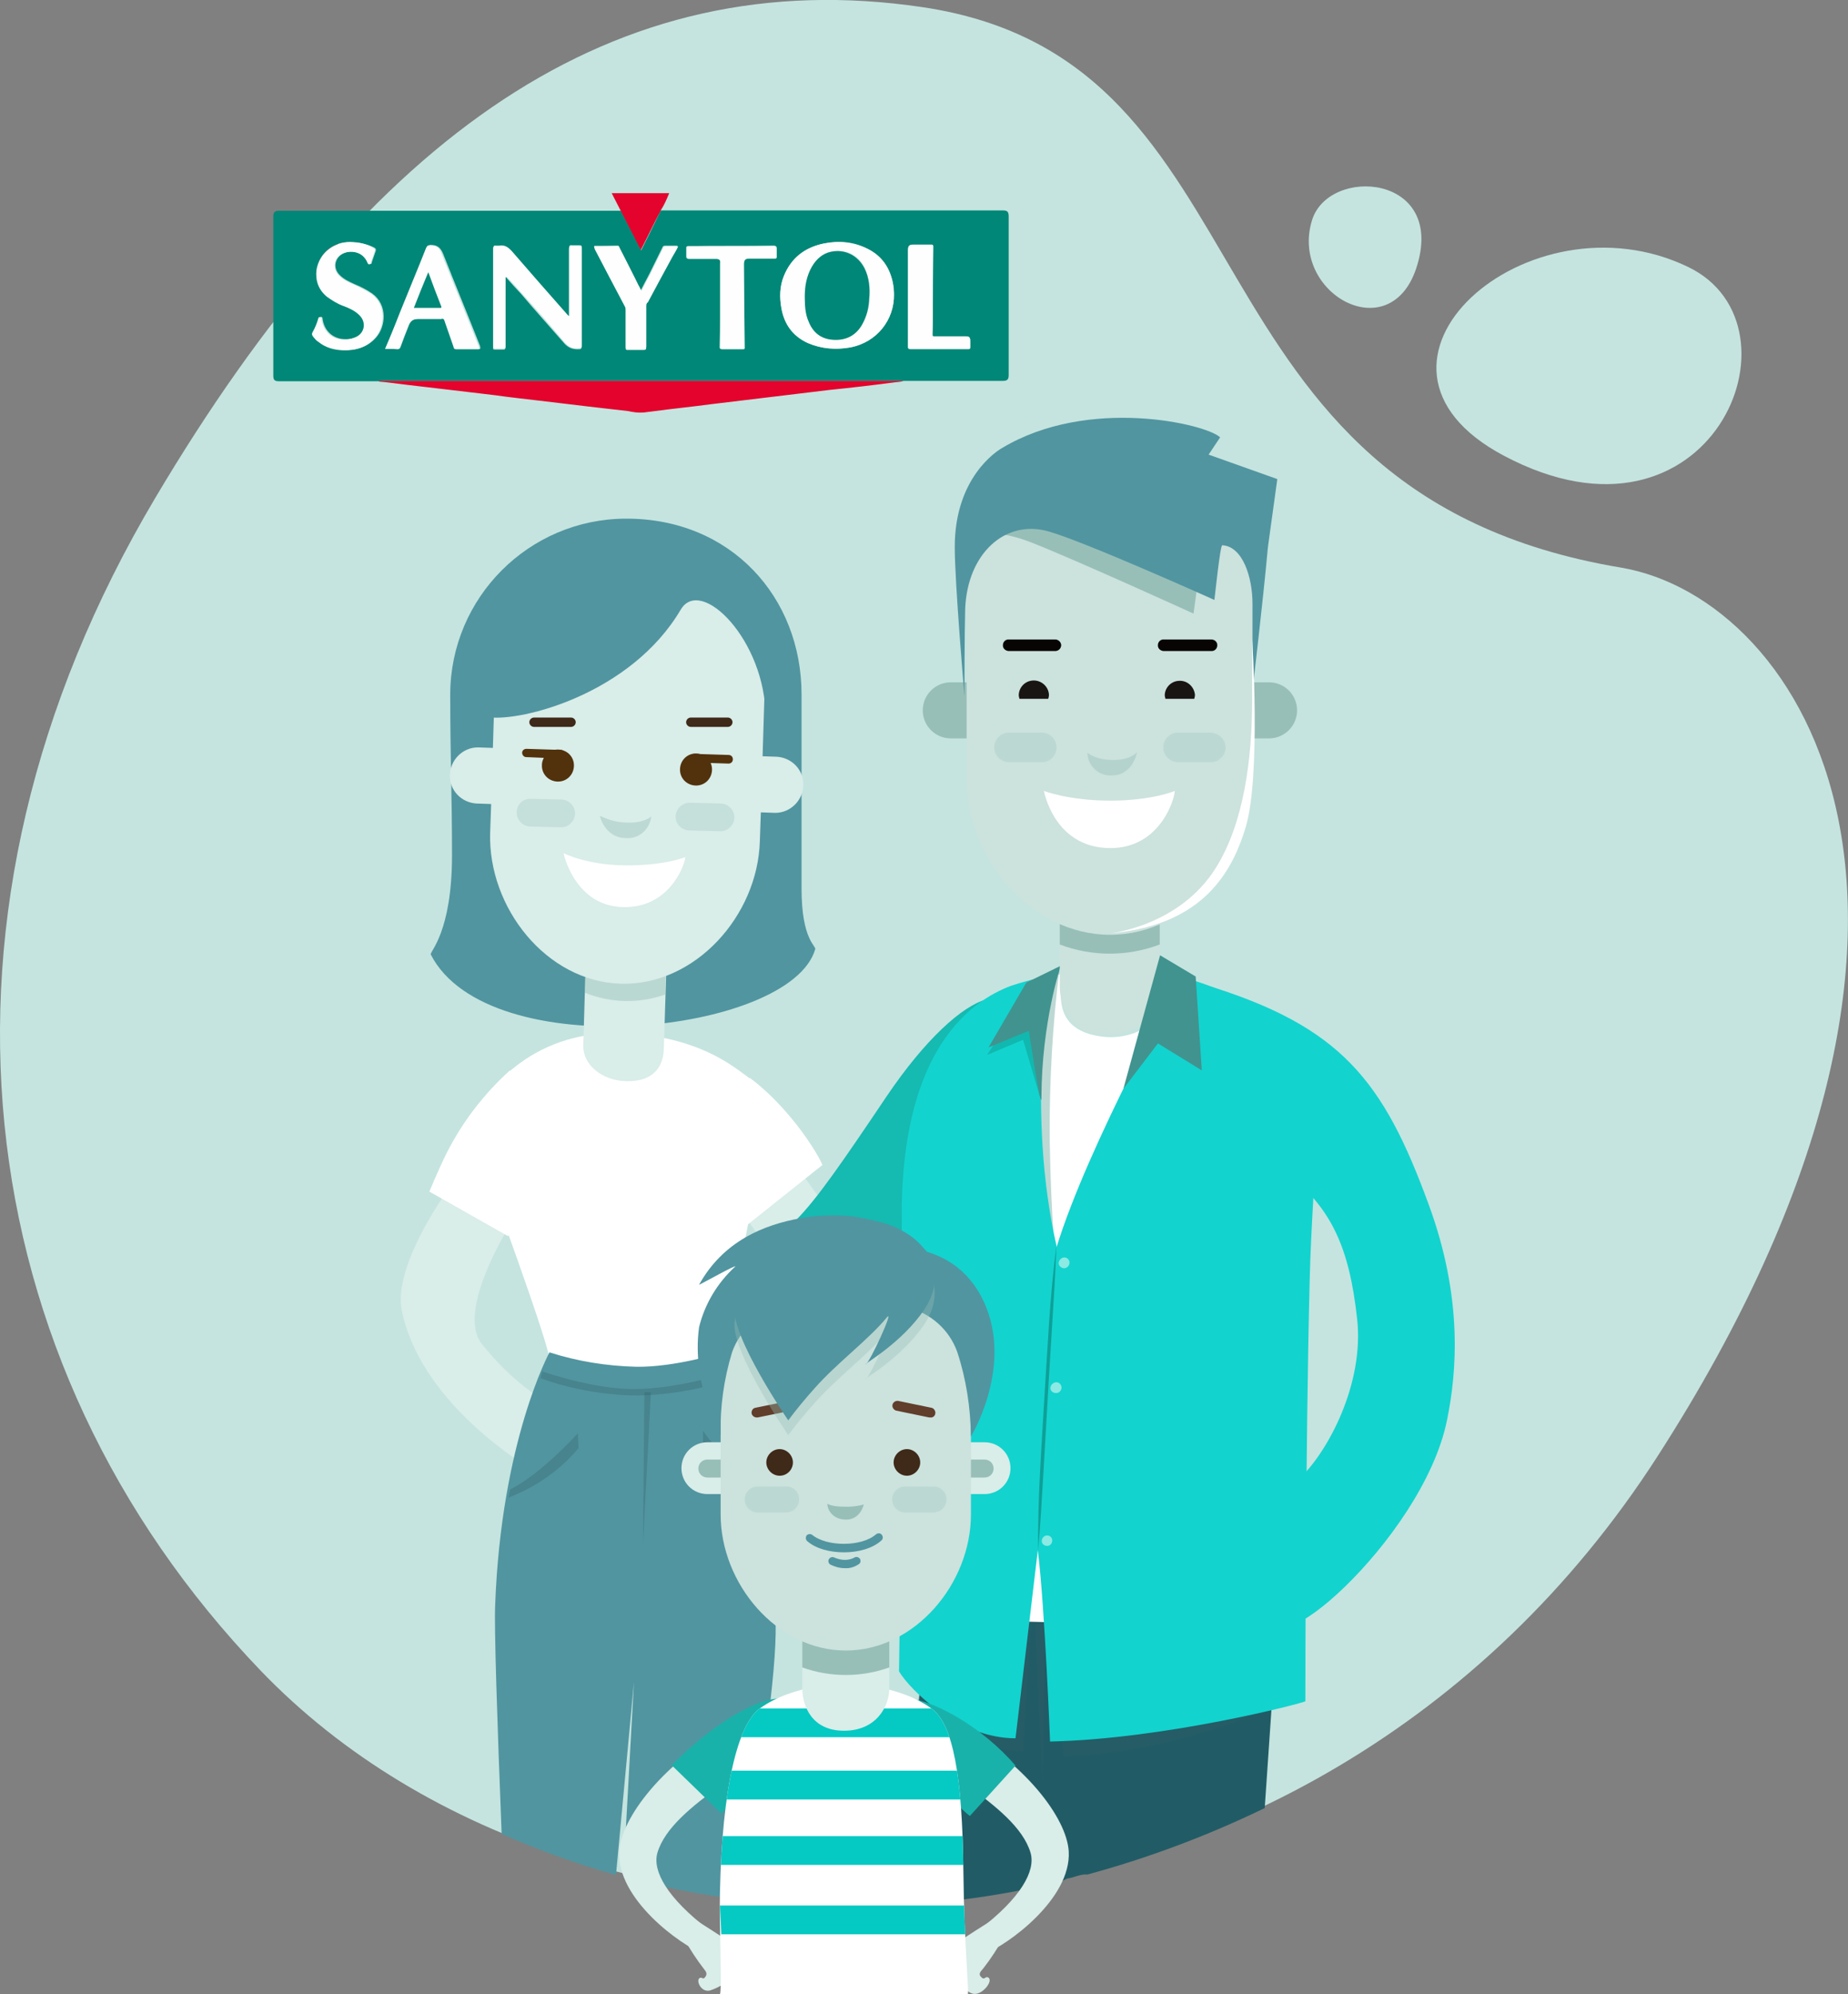 <?xml version="1.0" encoding="UTF-8"?> <!-- Generator: Adobe Illustrator 25.3.1, SVG Export Plug-In . SVG Version: 6.00 Build 0) --> <svg xmlns="http://www.w3.org/2000/svg" xmlns:xlink="http://www.w3.org/1999/xlink" version="1.1" id="Capa_1" x="0px" y="0px" viewBox="0 0 513.9 554.4" style="enable-background:new 0 0 513.9 554.4;" xml:space="preserve"><rect x="0" y="0" width="513.9" height="554.4" fill="#808080" stroke="none"/> <style type="text/css"> .st0{fill-rule:evenodd;clip-rule:evenodd;fill:#C5E4DF;} .st1{fill:#D9EDE9;} .st2{fill:#15BAB1;} .st3{fill:#FFFFFF;} .st4{fill:#5195A0;} .st5{fill:#215C66;} .st6{fill:#13D3CE;} .st7{opacity:0.3;fill:#315C66;enable-background:new ;} .st8{opacity:0.34;} .st9{fill:#315C66;} .st10{opacity:0.27;fill:#0D725F;enable-background:new ;} .st11{fill:#41938F;} .st12{opacity:0.46;fill:#97BFB8;enable-background:new ;} .st13{opacity:0.43;fill:#97BFB8;enable-background:new ;} .st14{opacity:0.3;} .st15{fill:#97BFB8;} .st16{fill:#51320D;} .st17{fill:#194351;} .st18{fill:#3F2919;} .st19{fill:#CCE2DD;} .st20{fill:#070403;} .st21{fill:#191513;} .st22{opacity:0.37;fill:#03493C;enable-background:new ;} .st23{fill:#8BEAE3;} .st24{fill:#19B2AA;} .st25{clip-path:url(#SVGID_2_);} .st26{fill:#05C9C3;} .st27{fill:#603E2B;} .st28{opacity:0.36;} .st29{display:none;} .st30{display:inline;fill:#00918A;} .st31{display:inline;} .st32{display:inline;fill:#FD3400;} .st33{fill:#018777;} .st34{fill:#E3032C;} .st35{fill:#FEFEFE;} </style> <g> <path id="Fill-1" class="st0" d="M43.2,138.4C103,37.7,170.5-10.8,256.6,2c99.8,14.9,68.7,134.8,194.1,155.8 c51,8.6,107.1,96.5,10.3,247s-297.1,155-388.6,59.6C-9.7,378.7-25.5,254.1,43.2,138.4"></path> <path class="st1" d="M196.8,298.2c3.2-2.6,10.3,4.1,11,5.2c38.4,59.8,42.9,53.9,70.9,82.5c8.1,8.3-6.6,15.4-16.2,9.1 c-41-26.6-68.1-77.2-68.1-77.2C189.7,311.1,192.2,301.9,196.8,298.2z"></path> <path class="st2" d="M214.8,369c-26.8,2.9-59.4-17.3-66.6-35.5l7.4-13.9c12.6,16.9,39.3,26.1,48.9,26.4c13.4,0.4,17.6-4.8,42-41.1 c10.8-16,21.1-25.2,27.7-27C307.7,269,262.9,363.8,214.8,369z"></path> <path class="st1" d="M146.4,407.8c10.5,7.8,25.1-0.3,24.5-2.4c-3-11-20.2-10.5-37.1-32c-8.9-12.3,17.6-49.7,26.3-56.6 c0.6-0.4-18-5.1-18-5.1c-8.4,4.3-33.5,36.8-30.4,52.5C116.7,389.2,143.8,405.8,146.4,407.8z"></path> <path class="st3" d="M214.7,305.5c-0.3-0.4-4.2-4.7-11.9-9.7c-12.6-8.1-26.4-8.5-31.2-8.5h-1.4c-9.9,0-19.5,3.3-27.2,9.5 c-5.5,4.2-12.9,14.4-13.1,14.8c-0.1,0.1,19.5,52.3,22.7,65l26.3,16.6l22.2-16.7C201.1,376,214.8,305.6,214.7,305.5z"></path> <path class="st4" d="M171.3,521.3l5-53.7l-3,54.2c10.6,2.9,21.5,5,32.4,6.3c5.3-29.6,9.7-58.4,10-73.8C216.4,401.9,201,376,201,376 s-13.3,4.2-24.1,4c-8.2-0.2-16.3-1.5-24.1-4c0,0-13.4,24.6-15.1,70.2c-0.3,6.5,0.6,33.1,1.8,63.7 C149.8,514.4,160.5,518.3,171.3,521.3z"></path> <path class="st5" d="M293.7,523.4l1.8-0.5c2-1,1.1-0.4,3-1c3-1,3.8-0.7,3.8-0.7c17-4.6,33.5-10.8,49.4-18.5l4.1-60h-97l-9.4,87 C264.3,529,279.2,526.9,293.7,523.4z"></path> <path class="st6" d="M334.8,273.7c38.2,11.6,49.9,26.8,62.5,61.2c9.6,26.1,7.8,46.7,5.1,59.9c-6.8,33.7-53.4,72.9-46.7,51.2 l4.9-60.1c-23.6,56,20.8,16.8,16.8-19.2c-2.2-19.9-7.1-31.4-21.2-41.8c-5.8-4.3-14.2-12.2-14.6-18 C341.4,303.6,331.5,272.7,334.8,273.7z"></path> <path class="st3" d="M228.7,323.9l-24.2,19.3l-6.6-13.1l10.6-30.4c0,0,6.8,4.6,14.4,14.8C227.7,321.1,228.7,323.9,228.7,323.9z"></path> <path class="st4" d="M125.2,193c0,17.7,0.5,28.1,0.5,44.7c0,21.7-6.3,26.9-5.9,27.7c16,31.2,100.1,22.1,106.9-1.5 c0.3-0.9-3.8-2.6-3.8-16.8v-54c0-27-19.6-49-48.9-48.9C147.1,144.3,125.3,166.1,125.2,193z"></path> <path class="st7" d="M289.9,441.6h65.9l-2.3,33.2c-9.1,4-32.4,12.9-57.6,13.5C295.9,488.3,292.1,459.7,289.9,441.6z"></path> <path class="st7" d="M284.6,486.9c-11.1,0-24-6.6-29.4-12.4l3.6-33.4h29.3C285.7,457.1,284.6,486.9,284.6,486.9z"></path> <g class="st8"> <polygon class="st9" points="290.6,451.4 287.9,451.4 289.9,495.4 "></polygon> </g> <path class="st3" d="M269.2,283.4c0,0,7.3-8.5,25.8-12.6v5.9c0,8.3,5.8,11,12.4,11.6c5.4,0.5,16.3-1.6,16.3-13.4v-4 c1.8,0.2,8.2,1.5,8.2,1.5l-11.6,179h-16l-35.2-1L269.2,283.4z"></path> <polygon class="st10" points="324.4,270.1 332.5,274.9 333.5,302.2 322.7,292.4 312.9,301.8 "></polygon> <path class="st10" d="M293.5,269.6l1.2-0.8c-2,15.8-2.9,31.8-2.8,47.7c0.4,23.6,1.7,33.4,1.7,33.4l-8.8-52.5L293.5,269.6z"></path> <path class="st6" d="M251.6,355.9c-5.8-63.7,19.3-77.9,29.5-81.8c3.6-1.2,7.2-2.1,10.9-2.9c0,0-6.7,37.9,1.8,75.2v0.4l0,0 c8.8-28.7,34.8-75.2,34.8-75.2c12.6,3.5,24.3,9.6,34.5,17.8c6.2,5.1,1.8,36.4,1.1,66.6c-1.2,47.8-1.2,117-1.2,117 c-0.5,0.5-38.8,10.5-71,11.2c0,0-1.4-36.8-3.4-53.2c-1.4,11.9-6.2,52.3-6.2,52.3c-15.8,0-29.3-13.4-32.4-18.6L251.6,355.9z"></path> <path class="st10" d="M293.5,272c0.7-2.2-8.1,4.5-8.1,4.5l-10.9,16.8l10-4.2l4.7,15.9C289.2,305.2,289.2,285.8,293.5,272z"></path> <path class="st11" d="M295,268.5l-9.6,4.7l-10.5,18l11.2-4.6c0,0,3.5,23.3,3.5,18.6C289.7,283.8,295,268.5,295,268.5z"></path> <path class="st1" d="M215.6,226c4.3,0,7.8-3.6,7.8-7.9c0-4.1-3.2-7.4-7.3-7.7l-5.8-0.2c-4.3-0.2-8,3.1-8.2,7.4 c-0.2,4.3,3.1,8,7.4,8.2h0.3L215.6,226z"></path> <path class="st1" d="M215.7,220.9c1.5,0,2.7-1.3,2.7-2.8c0-1.4-1.1-2.5-2.5-2.6l-5.8-0.2c-1.5,0.1-2.7,1.3-2.6,2.9 c0.1,1.4,1.1,2.5,2.4,2.6L215.7,220.9z"></path> <path class="st1" d="M138.2,223.6c4.3,0.2,8-3.1,8.2-7.4c0.2-4.3-3.1-8-7.4-8.2h-0.3l-5.8-0.2c-4.3,0-7.8,3.6-7.8,7.9 c0,4.1,3.2,7.4,7.3,7.7L138.2,223.6z"></path> <path class="st1" d="M138.4,218.5c1.5,0.1,2.7-1.1,2.8-2.6c0.1-1.5-1.1-2.7-2.6-2.8l0,0l0,0l-5.8-0.2c-1.5-0.2-2.8,0.9-3,2.4 c-0.2,1.5,0.9,2.8,2.4,3c0.1,0,0.2,0,0.2,0h0.3L138.4,218.5z"></path> <path class="st1" d="M162.2,290.8c-0.1,4.9,4.8,9.6,11.9,9.8c8,0.2,10.4-4.4,10.5-9.1c0.2-7,0.9-27.6,0.9-27.6l-22.4-0.7 C163,263.1,162.4,283.4,162.2,290.8z"></path> <path class="st12" d="M185,276.5c-7.3,2.6-15.2,2.4-22.4-0.5c0.2-6.6,0.4-13,0.4-13l22.4,0.7C185.4,263.8,185.2,270.1,185,276.5z"></path> <path class="st1" d="M176.1,158.2c20.7,0.6,37.1,13.9,36.5,34.6l-1,32.5l-0.3,8.6c-0.6,20.7-18,40.2-38.7,39.6 s-36.9-21.2-36.3-41.9l0.3-8.6l1-32.5C138.2,169.8,155.3,157.6,176.1,158.2z"></path> <path class="st13" d="M181.1,227c0,0-1.9,1.9-6.7,1.7c-2.6,0-5.2-0.7-7.6-1.9c0,0,1.3,6,7,6.2C177.5,233.4,180.7,230.7,181.1,227z"></path> <g class="st14"> <path class="st15" d="M187.9,226.9c-0.1,2.2,1.6,3.9,3.8,4c0,0,0,0,0,0l0,0l8.5,0.2c2.1,0.1,3.9-1.6,4-3.7l0,0 c0.1-2.1-1.6-3.9-3.7-4l0,0l-8.5-0.2C189.8,223.1,188,224.8,187.9,226.9z"></path> </g> <g class="st14"> <path class="st15" d="M143.7,225.8c-0.1,2.1,1.6,3.9,3.7,4l0,0l8.5,0.2c2.1,0.1,3.9-1.6,4-3.7l0,0c0.1-2.1-1.6-3.9-3.7-4h-0.1 l-8.5-0.2c-2.1-0.1-3.8,1.5-3.9,3.6C143.7,225.7,143.7,225.8,143.7,225.8z"></path> </g> <path class="st3" d="M190.6,238.3c0,0-5.8,2.4-16.7,2.3s-17.2-3.4-17.2-3.4s3.1,14.9,16.8,15C185.9,252.4,190.3,241,190.6,238.3z"></path> <path class="st16" d="M150.7,212.7c-0.1,2.5,1.8,4.5,4.3,4.6c2.5,0.1,4.5-1.8,4.6-4.3c0.1-2.5-1.8-4.5-4.3-4.6l0,0 c-2.4-0.1-4.4,1.7-4.6,4.1C150.7,212.6,150.7,212.6,150.7,212.7z"></path> <path class="st17" d="M153.3,209.6l-9.5-0.3L153.3,209.6z"></path> <path class="st16" d="M155.9,210.9c0.7,0,1.2-0.5,1.2-1.2c0-0.7-0.5-1.2-1.2-1.2l-9.5-0.3c-0.6,0-1.2,0.4-1.2,1.1c0,0,0,0,0,0l0,0 c0,0.6,0.5,1.2,1.1,1.2c0,0,0.1,0,0.1,0l0,0L155.9,210.9z"></path> <path class="st16" d="M198,214.1c-0.1,2.5-2.1,4.4-4.6,4.3s-4.4-2.1-4.3-4.6c0.1-2.5,2.1-4.4,4.6-4.3l0,0 C196.2,209.6,198.1,211.7,198,214.1z"></path> <path class="st17" d="M190.4,210.8l9.5,0.3L190.4,210.8z"></path> <path class="st16" d="M202.6,212.3c0.7,0,1.2-0.5,1.2-1.2s-0.5-1.2-1.2-1.2c0,0,0,0,0,0l-9.5-0.3c-0.6,0-1.2,0.4-1.2,1.1 c0,0,0,0,0,0v0.1c0,0.6,0.5,1.2,1.1,1.2c0,0,0.1,0,0.1,0L202.6,212.3L202.6,212.3z"></path> <path class="st7" d="M150.8,381.3c2.9,1,15.7,5.1,26.2,4.9c11.9-0.2,24.7-4.3,26.2-4.8c0.2,0.6,0.4,1.1,0.7,1.8 c-8.5,3-17.5,4.6-26.6,4.8c-9.2-0.1-18.3-1.7-27-4.8C150.4,382.6,150.6,381.9,150.8,381.3z"></path> <path class="st18" d="M190.8,200.8c0,0.7,0.6,1.3,1.3,1.3h10.3c0.7,0,1.3-0.6,1.3-1.3l0,0c0-0.7-0.6-1.3-1.3-1.3h-10.3 C191.4,199.5,190.8,200.1,190.8,200.8z"></path> <path class="st18" d="M147.2,200.8c0,0.7,0.6,1.3,1.3,1.3h10.3c0.7,0,1.3-0.6,1.3-1.3l0,0c0-0.7-0.6-1.3-1.3-1.3h-10.3 C147.8,199.5,147.2,200.1,147.2,200.8z"></path> <path class="st3" d="M119.4,331.3l21.9,12.4l5.1-10.6l-4.6-35.5c-7.2,6.5-13.2,14.3-17.6,23C121.9,325.2,119.4,331.3,119.4,331.3z"></path> <polygon class="st7" points="181,387.1 178.8,429.4 179.2,387.1 "></polygon> <path class="st7" d="M212.4,413c0.2,0.8,0.3,1.6,0.5,2.3c-0.8-0.2-1.5-0.5-2.4-0.8c-6-2.4-11.2-6.5-15-11.8v-4.9 C198,401.7,205.2,409.1,212.4,413z"></path> <path class="st7" d="M141.9,414.1c8.5-4.2,18.7-15.5,18.8-15.6l0.2,4.1c-4.1,4.9-9.2,8.9-15,11.8c-1.6,0.8-3.1,1.4-4.5,2 C141.6,415.6,141.7,414.8,141.9,414.1z"></path> <path class="st19" d="M322.5,274.1c0,6.1-4.2,13.6-14.5,13.7s-13.3-7.8-13.3-13.7v-24.7h27.8V274.1z"></path> <path class="st15" d="M270.5,205.3c4.3,0,7.8-3.5,7.8-7.8s-3.5-7.8-7.8-7.8h-6.1c-4.3,0-7.8,3.5-7.8,7.8s3.5,7.8,7.8,7.8H270.5z"></path> <path class="st15" d="M270.5,200.6c1.7,0,3-1.4,3-3.1s-1.4-3.1-3-3.1h-6.1c-1.7,0-3.1,1.4-3.1,3.1s1.4,3.1,3.1,3.1H270.5z"></path> <path class="st15" d="M352.9,205.3c4.3,0,7.8-3.5,7.8-7.8s-3.5-7.8-7.8-7.8l0,0h-6.1c-4.3,0-7.8,3.5-7.8,7.8s3.5,7.8,7.8,7.8H352.9 z"></path> <path class="st15" d="M352.9,200.6c1.7,0,3.1-1.4,3.1-3.1s-1.4-3.1-3.1-3.1h-6.1c-1.7,0-3,1.4-3,3.1s1.4,3.1,3,3.1H352.9z"></path> <path class="st15" d="M322.5,262.6c-9,3.4-18.8,3.4-27.8,0v-13.2h27.8V262.6z"></path> <path class="st19" d="M308.7,129.3c-22,0-39.9,14.2-39.9,36.2v51.1c0,22,17.9,43.3,39.9,43.3s39.9-21.3,39.9-43.3v-51.1 C348.5,143.5,330.7,129.3,308.7,129.3z"></path> <path class="st13" d="M302.4,209.3c0,0,2.2,2,7.2,2s6.6-2.2,6.6-2.2s-1.1,6.5-7,6.5c-3.6,0.2-6.6-2.5-6.8-6.1 C302.4,209.5,302.4,209.4,302.4,209.3z"></path> <path class="st20" d="M323.8,181h13c0.8,0.1,1.6-0.5,1.7-1.4c0,0,0-0.1,0-0.1c0.1-0.9-0.6-1.6-1.5-1.7c0,0,0,0,0,0h-13.3 c-0.8-0.1-1.6,0.5-1.7,1.4c0,0,0,0.1,0,0.1c-0.1,0.9,0.6,1.6,1.5,1.7c0,0,0,0,0,0H323.8z"></path> <path class="st20" d="M280.6,181h13c0.9-0.1,1.5-0.8,1.5-1.7c-0.1-0.8-0.7-1.4-1.5-1.5h-13c-0.8-0.1-1.6,0.5-1.7,1.4 c0,0,0,0.1,0,0.1c-0.1,0.9,0.6,1.6,1.5,1.7c0,0,0,0,0,0H280.6z"></path> <g class="st14"> <path class="st15" d="M293.8,207.8c0,2.2-1.8,4.1-4,4.1c0,0-0.1,0-0.1,0h-9.1c-2.2,0-4.1-1.8-4.1-4c0,0,0-0.1,0-0.1l0,0 c0-2.2,1.8-4.1,4-4.1c0,0,0.1,0,0.1,0h9.1C292,203.7,293.8,205.6,293.8,207.8z"></path> </g> <g class="st14"> <path class="st15" d="M340.8,207.8c0,2.2-1.8,4.1-4,4.1c0,0-0.1,0-0.1,0h-9.1c-2.2,0-4.1-1.8-4.1-4c0,0,0-0.1,0-0.1l0,0 c0-2.2,1.8-4.1,4-4.1c0,0,0.1,0,0.1,0h9.1C338.9,203.8,340.8,205.6,340.8,207.8z"></path> </g> <path class="st21" d="M332.1,194.3c0.1-0.4,0.2-0.7,0.2-1.1c-0.2-2.3-2.2-4.1-4.5-3.9c-2.1,0.1-3.8,1.8-3.9,3.9 c0,0.4,0.1,0.7,0.2,1.1H332.1z"></path> <path class="st21" d="M291.5,194.3c0.1-0.4,0.2-0.7,0.2-1.1c-0.1-2.3-2.1-4.1-4.4-4c-2.2,0.1-3.9,1.8-4,4c0,0.4,0.1,0.7,0.2,1.1 H291.5z"></path> <path class="st3" d="M326.7,219.9c0,0-6.3,2.7-17.9,2.7s-18.5-2.7-18.5-2.7s2.8,15.9,18.5,15.9 C322.2,235.8,326.5,222.9,326.7,219.9z"></path> <path class="st4" d="M174.3,146.8c21.3,0,38.6,13.1,38.6,34.4v18.2c0-21.3-18-39.4-23.6-29.9c-13.8,23.4-44.2,31.2-53.5,29.9v-18.2 C135.7,160,153,146.8,174.3,146.8z"></path> <path class="st22" d="M293.8,346.3c-1.9,14-2.5,29.2-3.4,42.7c-0.7,12.4-1.9,27.6-1.7,42.1c0.6-7.1,1.1-15.2,1.5-22.3 C292.6,365.9,293,364.4,293.8,346.3z"></path> <path class="st23" d="M294.4,351.3c0.1,0.8,0.9,1.4,1.7,1.3c0.8-0.1,1.4-0.9,1.3-1.7c-0.1-0.8-0.7-1.3-1.5-1.3 C295,349.7,294.4,350.5,294.4,351.3z"></path> <path class="st23" d="M292.1,386c0.1,0.9,0.9,1.4,1.8,1.3c0.8-0.1,1.3-0.8,1.3-1.6c-0.1-0.8-0.7-1.4-1.5-1.4 C292.8,384.4,292.1,385.1,292.1,386z"></path> <path class="st23" d="M289.7,428.6c0.1,0.8,0.9,1.3,1.7,1.2c0.8-0.1,1.3-0.9,1.2-1.7l0,0c-0.1-0.7-0.7-1.2-1.4-1.2 c-0.8,0-1.5,0.7-1.5,1.5C289.7,428.5,289.7,428.6,289.7,428.6z"></path> <path class="st15" d="M269.2,149.8c0,0,4.9-4,17.8,1.1s44.9,19.7,44.9,19.7l2.6-19c0,0-24.5-21.3-43.4-17.2 S269.2,149.8,269.2,149.8z"></path> <path class="st4" d="M355.2,133.2l-19.1-6.8l3.2-4.8c-3.8-3.7-36.6-11.5-60.7,3c-1.4,0.8-13.1,8.2-13.1,27.5 c0,9.9,2.7,41.5,2.7,41.5s0-17.3,0.2-24.3c0.6-15.4,11.1-24.9,23-21.6c10.1,2.8,46.3,19.1,46.3,19.1c0.1-0.5,1.6-15.3,2.2-15.2 c5.6,0.3,8.4,8.7,8.4,16.3v24c0,0,3-25.5,4.2-38.9c0.2-2,0.3-2.2,0.5-3.9L355.2,133.2z"></path> <path class="st1" d="M275.5,534.1c0,0-8,5-9.8,6.4c-2.7,2-3.3,6.1,0,9c1.6,1.5,2.5,4.2,4.8,4.8c2.5,0.7,5.9-3.6,4.3-4.5 c-0.8-0.4-1,0.7-1.7,0.1c-1.4-1.1-0.2-1.9,0.4-2.7c2.1-2.7,3.9-5.5,5.6-8.5L275.5,534.1z"></path> <path class="st1" d="M258.9,484.3c1.6-2.6,5.2-5.6,7.2-4.5c18.7,10.1,30.6,25.6,31.1,35c0.7,13.1-16.8,25.9-23.7,28.6l-1.3-6.8 c11.7-8.9,15.8-16.4,14.4-21.4C282.5,501,254.8,490.8,258.9,484.3z"></path> <path class="st1" d="M193.9,534.1c0,0,7.9,5,9.8,6.4c2.7,2,3.3,6.1,0,9c-1.7,1.8-3.8,3.1-6.2,3.9c-2.5,0.7-4-2.7-3-3.4 c0.7-0.5,0.9,0.5,1.5-0.2c0.8-0.9,0.4-1.6-0.2-2.3c-2.1-2.7-3.9-5.5-5.6-8.5L193.9,534.1z"></path> <path class="st1" d="M210.5,484.3c-1.6-2.6-5.2-5.6-7.2-4.5c-18.7,10.1-30.6,25.6-31.1,35c-0.7,13.1,16.8,25.9,23.7,28.6l1.3-6.8 c-11.7-8.9-15.8-16.4-14.4-21.4C186.9,501,214.6,490.8,210.5,484.3z"></path> <path class="st24" d="M220.8,481.6c-1.5,5.6-3.5,8.4-6.3,11c-6.2,5.6-6.8,5.2-14,11.5l-13.7-13.3c10.3-10.5,22.8-18.5,30.2-18.6 C221.4,472.2,221.4,479.4,220.8,481.6z"></path> <path class="st24" d="M251.9,480.4c-1-4.5-1.2-8.6,2.6-7.9c6.3,1.2,18.7,7.7,27.9,18.4l-12.7,14c-2.1-1.5-7.5-7.2-12.3-13.4 C254.7,488.3,252.8,484.5,251.9,480.4z"></path> <path class="st3" d="M200.2,554.4h68.9c0.5,0.2-1-13.7-1.2-34.3c-0.3-26.2-2.8-40.7-8.9-45.1c-9.5-6.9-23.9-6.9-23.9-6.9 s-14.3,0-23.8,6.9c-6.1,4.4-10.5,21.9-11.1,51.3C200,533.2,200.8,554.2,200.2,554.4z"></path> <g> <defs> <path id="SVGID_1_" d="M200.2,556.4l68.9-2c0.6-0.8-1-13.7-1.2-34.3c-0.3-26.2-2.8-40.7-8.9-45.1c-9.5-6.9-23.9-6.9-23.9-6.9 s-14.3,0-23.8,6.9c-6.1,4.4-10.5,21.9-11.1,51.3C200,533.2,201.4,540,200.2,556.4z"></path> </defs> <clipPath id="SVGID_2_"> <use xlink:href="#SVGID_1_" style="overflow:visible;"></use> </clipPath> <g class="st25"> <rect x="192.5" y="510.5" class="st26" width="82.5" height="8"></rect> <rect x="192.5" y="529.8" class="st26" width="82.5" height="8"></rect> <rect x="192.5" y="475" class="st26" width="82.5" height="8"></rect> <rect x="192.5" y="492.3" class="st26" width="82.5" height="8"></rect> </g> </g> <path class="st1" d="M247.3,469.3c0,5.3-3.7,11.9-12.6,11.9s-11.6-6.8-11.6-11.9v-19.5h24.2L247.3,469.3L247.3,469.3z"></path> <path class="st1" d="M196.7,415.4c-4,0-7.2-3.2-7.2-7.2c0-4,3.2-7.2,7.2-7.2h5.4c4,0,7.2,3.2,7.2,7.2c0,4-3.2,7.2-7.2,7.2 c0,0,0,0,0,0H196.7z"></path> <path class="st15" d="M196.7,410.8c-1.4,0-2.5-1.1-2.5-2.5s1.1-2.5,2.5-2.5h5.4c1.4,0,2.5,1.1,2.5,2.5s-1.1,2.5-2.5,2.5H196.7z"></path> <path class="st1" d="M268.4,415.4c-4,0-7.2-3.2-7.2-7.2c0-4,3.2-7.2,7.2-7.2c0,0,0,0,0,0h5.4c4,0,7.2,3.2,7.2,7.2 c0,4-3.2,7.2-7.2,7.2H268.4z"></path> <path class="st15" d="M268.4,410.8c-1.4,0-2.5-1.1-2.5-2.5s1.1-2.5,2.5-2.5h5.4c1.4,0,2.5,1.1,2.5,2.5s-1.1,2.5-2.5,2.5H268.4z"></path> <path class="st15" d="M223.1,463.6c7.8,2.8,16.4,2.8,24.2,0v-13.8h-24.2V463.6z"></path> <path class="st19" d="M235.2,355c-19.2,0-34.8,12.3-34.8,31.5v34.6c0,19.2,15.6,37.8,34.8,37.8s34.8-18.6,34.8-37.8v-34.6 C270,367.3,254.4,355,235.2,355z"></path> <path class="st15" d="M230.1,418.1c0,0,1.1,0.8,4.5,0.8c1.9,0.1,3.8-0.1,5.6-0.6c0,0-0.9,4.2-4.9,4.2S230,419.4,230.1,418.1z"></path> <path class="st4" d="M234.7,431.6c-3.9,0-7.8-1-10.2-3.1c-0.5-0.4-0.5-1.1-0.2-1.6l0,0c0.4-0.4,1-0.5,1.5-0.2l0,0 c4.1,3.4,13.8,3.4,17.8-0.1c0.5-0.4,1.2-0.4,1.6,0.1s0.4,1.2-0.1,1.6l0,0C242.7,430.5,238.7,431.6,234.7,431.6z"></path> <path class="st4" d="M234.9,436c-1.4,0-2.8-0.4-4-1c-0.5-0.3-0.7-1-0.4-1.5c0.3-0.5,0.9-0.7,1.4-0.5c0.9,0.4,2,0.7,3,0.7 c1,0,1.9-0.2,2.8-0.7c0.5-0.3,1.2,0,1.5,0.5c0.2,0.5,0.1,1.1-0.4,1.4C237.6,435.7,236.3,436.1,234.9,436z"></path> <path class="st27" d="M258.7,394.1h-0.3l-9.2-1.9c-0.7-0.2-1.2-1-1-1.7c0.2-0.7,0.9-1.1,1.6-1l9.2,1.9c0.7,0.1,1.2,0.9,1.1,1.6 C260,393.7,259.4,394.2,258.7,394.1C258.7,394.1,258.7,394.1,258.7,394.1L258.7,394.1z"></path> <path class="st27" d="M210.4,394.1c-0.7,0-1.4-0.6-1.4-1.3c0,0,0,0,0,0c0-0.7,0.4-1.3,1.1-1.4l9.8-2c0.8-0.1,1.5,0.4,1.6,1.1 c0,0,0,0,0,0.1c0.1,0.7-0.3,1.4-1,1.5c0,0,0,0,0,0l-9.8,2L210.4,394.1z"></path> <g class="st14"> <path class="st15" d="M222.2,416.9c0,2-1.6,3.6-3.6,3.6c0,0,0,0,0,0h-7.9c-2,0-3.6-1.6-3.6-3.6c0,0,0,0,0,0l0,0 c0-2,1.6-3.6,3.6-3.6c0,0,0,0,0,0h7.9c1.9-0.1,3.5,1.4,3.6,3.3C222.2,416.7,222.2,416.8,222.2,416.9z"></path> </g> <g class="st14"> <path class="st15" d="M263.2,416.9c0,2-1.6,3.6-3.6,3.6c0,0,0,0,0,0h-7.9c-2,0-3.6-1.6-3.6-3.6c0,0,0,0,0,0l0,0 c0-2,1.6-3.6,3.6-3.6c0,0,0,0,0,0h7.9C261.6,413.3,263.2,414.9,263.2,416.9C263.2,416.9,263.2,416.9,263.2,416.9z"></path> </g> <path class="st18" d="M220.5,406.6c0,2-1.6,3.7-3.7,3.7c0,0,0,0,0,0c-2,0-3.7-1.7-3.7-3.7c0-2,1.7-3.7,3.7-3.7 C218.8,402.9,220.5,404.6,220.5,406.6C220.5,406.6,220.5,406.6,220.5,406.6L220.5,406.6z"></path> <path class="st18" d="M255.9,406.6c0,2-1.7,3.7-3.7,3.7c-2,0-3.7-1.7-3.7-3.7c0-2,1.7-3.7,3.7-3.7l0,0 C254.2,402.9,255.9,404.6,255.9,406.6C255.9,406.6,255.9,406.6,255.9,406.6z"></path> <path class="st4" d="M243.7,347.1c0,0,22.4-4.3,30.6,16.5c6.9,17.5-4.3,35.8-4.3,35.8c-0.1-8-1.3-15.9-3.8-23.5 c-2.2-6.2-7.4-10.8-13.8-12.4C250.6,362.9,243.7,347.1,243.7,347.1z"></path> <path class="st4" d="M258,348.3c0,0-10.9-13.8-35.3-9.6c-10.3,1.8-21.6,6.4-28.3,18.5c-0.1,0.2,11.1-6.1,10-5 c-4.9,4.5-8.4,10.3-10,16.8c-2.2,16,6,30.1,6,30.1c-0.2-7.9,0.9-15.7,3.2-23.2c2.2-6.2,7.4-10.8,13.7-12.4 C219.2,362.9,258,348.3,258,348.3z"></path> <g class="st28"> <path class="st15" d="M229.4,343.4c21.2-3.7,37.5,10.4,27.5,25c-6.2,9.1-16.7,15-16.2,15c1,0,8.2-15.8,5.9-13 c-5,6.1-13.7,12.5-20,19.6c-2.6,2.9-5.1,5.9-7.4,9c0,0-16-23.3-14.9-31.5C206.6,349.4,220.8,344.9,229.4,343.4z"></path> </g> <path class="st4" d="M229.4,339.3c21.2-3.7,37.5,10.4,27.5,25c-6.2,9.1-16.7,15-16.2,15c1,0,8.2-15.8,5.9-13 c-5,6.1-13.7,12.5-20,19.6c-2.6,2.9-5.1,5.9-7.4,9c0,0-16-23.3-14.9-31.5C206.6,345.3,220.8,340.8,229.4,339.3z"></path> <polygon class="st11" points="322.6,265.6 332.5,271.5 334.2,297.6 322,290.1 312.4,302.7 "></polygon> <path id="Fill-18" class="st0" d="M418.2,126.7c57.5,30.5,85.2-35.9,51.4-52.4C425,52.6,369.9,101.1,418.2,126.7"></path> <path id="Fill-20" class="st0" d="M393.8,74.7c8.8-26.4-24.5-28.7-29-13.3C358.8,81.5,386.3,96.9,393.8,74.7"></path> <path class="st3" d="M308.7,259.5c0,0,19.3-2,29.4-18.2c7.8-12.4,10.1-30.4,10.1-46.6v-17.2c0,0,2.5,38.1-1.8,52.5 S332.9,257.4,308.7,259.5z"></path> </g> <g class="st29"> <rect x="75.2" y="57.2" class="st30" width="205.1" height="47.8"></rect> <g class="st31"> <path class="st3" d="M96.2,69.1c-1.2,0-2.3,0.4-3.2,1.1c-0.8,0.7-1.2,1.7-1.2,2.7c0,0.9,0.3,1.9,0.9,2.6c0.7,0.8,1.5,1.4,2.4,1.8 c1,0.5,2,1,3.1,1.5c1.1,0.5,2.1,1.1,3.1,1.8c1,0.7,1.8,1.6,2.4,2.6c0.7,1.2,1,2.5,1,3.9c0,1.3-0.3,2.7-0.8,3.9 c-0.5,1.2-1.3,2.2-2.3,3c-1,0.8-2.2,1.5-3.5,1.9c-1.5,0.5-3,0.7-4.6,0.7c-1.4,0-2.8-0.2-4.1-0.5c-1-0.2-1.9-0.6-2.7-1.2 c0.3-1,0.5-1.9,0.7-2.7c0.2-0.9,0.4-1.8,0.5-2.7h0.8c0.1,0.6,0.3,1.2,0.6,1.8c0.3,0.5,0.7,1.1,1.2,1.5c0.5,0.4,1.1,0.8,1.7,1 c0.7,0.2,1.5,0.4,2.3,0.4c1.4,0.1,2.7-0.3,3.7-1.3c0.8-0.8,1.2-1.9,1.2-3c0-0.9-0.3-1.9-0.9-2.6c-0.7-0.7-1.4-1.3-2.3-1.8 c-0.9-0.5-1.9-1-3-1.5c-1.1-0.5-2.1-1.1-3-1.8c-0.9-0.7-1.7-1.6-2.3-2.6c-0.6-1.2-1-2.5-0.9-3.9c0-1.3,0.3-2.7,0.8-3.9 c0.5-1.1,1.2-2,2.1-2.8c0.9-0.8,1.9-1.3,3-1.7c1.2-0.4,2.4-0.6,3.6-0.6c1.3,0,2.7,0.2,4,0.5c1,0.4,2,0.9,2.9,1.5 c-0.3,0.6-0.5,1.3-0.7,1.9c-0.2,0.6-0.4,1.4-0.7,2.3h-0.6C100.4,70.3,98.7,69.1,96.2,69.1z"></path> <path class="st3" d="M133.8,96c-0.6-0.1-1.3-0.1-1.9-0.1h-3.6c-0.6,0-1.2,0-1.8,0.1c-0.5-1.4-0.9-2.8-1.4-4.2s-1-2.9-1.5-4.3 c-0.9,0-1.8,0-2.7-0.1H116c-0.7,0-1.5,0-2.2,0.1c-0.6,1.4-1.1,2.9-1.6,4.3s-0.9,2.8-1.3,4.2c-0.3-0.1-0.7-0.1-1-0.1h-2 c-0.4,0-0.7,0-1.1,0.1c0.3-0.7,0.8-1.7,1.4-3s1.2-2.8,1.9-4.4s1.4-3.4,2.2-5.3s1.5-3.8,2.3-5.7s1.5-3.8,2.3-5.7s1.4-3.6,2-5.2 c0.3,0.1,0.5,0.1,0.8,0.1c0.3,0,0.5,0.1,0.8,0.1c0.3,0,0.5,0,0.8-0.1c0.3,0,0.5-0.1,0.8-0.1c0.9,2.4,1.9,5,2.9,7.7s2.1,5.4,3.1,8 s2.1,5.1,3,7.5S133,94.4,133.8,96z M118.9,75c-0.7,1.7-1.4,3.4-2.1,5s-1.3,3.3-1.9,5h7.7c-0.6-1.7-1.2-3.4-1.8-5 S119.5,76.6,118.9,75z"></path> <path class="st3" d="M138.5,75.4c0-1.9,0-3.6-0.1-4.9s-0.1-2.5-0.1-3.5c0.6,0.1,1.3,0.2,1.9,0.2c0.6,0,1.3-0.1,1.9-0.2 c3.1,3.4,6.1,6.8,9.1,10s6.1,6.6,9.2,10V71.4c0-1,0-1.9-0.1-2.9c0-0.8-0.1-1.4-0.1-1.6c0.6,0.1,1.3,0.2,1.9,0.2 c0.6,0,1.3-0.1,1.9-0.2c-0.1,2.6-0.3,4.9-0.3,6.9s-0.2,4-0.2,5.8s-0.1,3.6-0.1,5.4v11c-0.6-0.1-1.1-0.1-1.7-0.1 c-0.5,0-1.1,0-1.6,0.1c-5.8-6.8-11.9-13.5-18.4-20.4c0,0.8,0,1.6-0.1,2.4v11.7c0,1,0,2,0.1,3c0,0.8,0.1,1.5,0.1,2s0.1,0.9,0.1,1.2 c-0.3-0.1-0.7-0.1-1-0.1h-1c-0.6,0-1.3,0-1.9,0.1c0.1-0.8,0.2-1.6,0.2-2.4c0.1-1.4,0.2-3.1,0.3-5s0.2-4.1,0.3-6.5 C138.6,79.8,138.5,77.6,138.5,75.4z"></path> <path class="st3" d="M183.8,76.9c0.6-1,1.1-2.1,1.6-3.2c0.5-1.1,1.1-2.3,1.6-3.4l1.5-3.3c0.3,0.1,0.7,0.1,1,0.1 c0.3,0,0.7,0.1,1,0.1c0.3,0,0.7,0,1-0.1c0.3,0,0.7-0.1,1-0.1c-0.5,0.8-1.1,1.8-1.8,3.1s-1.5,2.7-2.3,4.2s-1.6,3-2.5,4.6 s-1.6,3-2.3,4.3v4.1c0,1.4,0,2.9,0.1,4.3c0,1.5,0.2,2.9,0.4,4.4c-0.6-0.1-1.2-0.1-1.8-0.1h-3.6c-0.6,0-1.2,0-1.8,0.1 c0.1-1.3,0.2-2.6,0.3-4s0.2-2.7,0.2-4.1v-2c0-0.7,0-1.3-0.1-2c-0.7-1.4-1.5-3-2.4-4.7s-1.8-3.4-2.7-5s-1.6-3.1-2.4-4.4 s-1.2-2.3-1.6-2.9c0.6,0.1,1.3,0.1,1.9,0.1c0.6,0,1.3,0.1,1.9,0.1c0.6,0,1.3,0,1.9-0.1c0.6,0,1.2-0.1,1.9-0.1c0.5,1,1,2.2,1.6,3.5 s1.2,2.5,1.8,3.7s1.1,2.3,1.6,3.3s0.9,1.7,1.2,2.2h0.1C182.8,78.8,183.3,77.9,183.8,76.9z"></path> </g> <g class="st31"> <path class="st3" d="M201.7,71.7c0-0.5,0-1-0.1-1.5H200c-0.6,0-1.3,0.1-2,0.1c-0.7,0-1.5,0.1-2.2,0.2c-0.7,0.1-1.4,0.1-2,0.2 c0.1-0.3,0.1-0.6,0.1-0.9c0-0.3,0.1-0.6,0.1-0.9c0-0.3,0-0.6-0.1-0.9c0-0.3-0.1-0.6-0.1-0.9c1,0,1.8,0.1,2.6,0.1 c0.8,0,1.6,0,2.4,0.1h12c0.8,0,1.5,0,2.3-0.1c0.7,0,1.6-0.1,2.4-0.1c-0.1,0.3-0.1,0.6-0.1,0.9c0,0.3-0.1,0.6-0.1,0.9 c0,0.3,0,0.6,0.1,0.9c0,0.3,0.1,0.6,0.1,0.9c-0.6-0.1-1.3-0.2-1.9-0.2c-0.7-0.1-1.4-0.1-2.1-0.2c-0.7-0.1-1.3-0.1-2-0.1h-1.6 c0,0.2,0,0.4-0.1,0.6v13.7c0,2.3,0,4.4,0.1,6.2s0.1,3.6,0.3,5.3c-0.5-0.1-1.1-0.1-1.6-0.1h-3.8c-0.5,0-1.1,0-1.6,0.1 c0.1-1.7,0.2-3.5,0.3-5.3s0.1-3.9,0.1-6.2V73.9C201.8,73.2,201.8,72.5,201.7,71.7z"></path> </g> <g class="st31"> <path class="st3" d="M216.4,81.6c0-2,0.4-4,1.2-5.9c0.8-1.8,1.9-3.4,3.3-4.8c1.4-1.4,3.2-2.5,5.1-3.2c2.1-0.8,4.4-1.2,6.7-1.2 c2.1,0,4.3,0.3,6.3,0.9c1.9,0.6,3.6,1.5,5.1,2.8c1.5,1.3,2.7,2.9,3.4,4.7c0.8,2.1,1.2,4.3,1.2,6.6c0,2-0.4,4-1.2,5.9 c-0.8,1.8-1.9,3.4-3.3,4.8c-1.5,1.4-3.2,2.5-5.1,3.2c-2.1,0.8-4.3,1.2-6.5,1.1c-2.1,0-4.2-0.3-6.3-0.8c-1.9-0.4-3.7-1.4-5.1-2.7 c-1.5-1.3-2.6-2.9-3.4-4.7C216.9,86.2,216.4,83.9,216.4,81.6z M241.7,80.6c0-1.7-0.2-3.3-0.7-4.9c-0.4-1.3-1.1-2.6-1.9-3.7 c-0.8-1-1.8-1.8-2.9-2.3c-1.2-0.5-2.4-0.8-3.7-0.8c-1.4,0-2.7,0.3-3.9,1c-1.2,0.7-2.2,1.7-2.9,2.8c-0.8,1.3-1.4,2.7-1.8,4.2 c-0.4,1.7-0.6,3.4-0.6,5.1c-0.1,1.9,0.2,3.8,0.7,5.7c0.4,1.3,1,2.6,1.9,3.7c0.8,0.9,1.7,1.6,2.8,2c1.1,0.4,2.2,0.6,3.4,0.6 c1.2,0,2.5-0.3,3.6-0.8c1.2-0.5,2.2-1.4,3-2.4c0.9-1.3,1.6-2.7,2.1-4.2C241.5,84.7,241.8,82.7,241.7,80.6z"></path> <path class="st3" d="M253.8,72.5c-0.1-1.8-0.1-3.6-0.3-5.5c0.5,0.1,1.1,0.1,1.6,0.1c0.6,0,1.2,0.1,1.9,0.1c0.6,0,1.3,0,1.9-0.1 c0.6,0,1.1-0.1,1.6-0.1c-0.1,1.8-0.2,3.7-0.3,5.5s-0.1,3.9-0.1,6.2V89c0,1.5,0,2.8,0.1,3.9c1.6,0,3.2,0,4.8-0.1s3.2-0.2,4.9-0.4 c-0.1,0.3-0.1,0.5-0.1,0.8v2.2c0,0.2,0,0.4,0.1,0.6c-0.8,0-1.7,0-2.8-0.1h-12.7c-0.3,0-0.5,0-0.8,0.1c0.1-1.7,0.2-3.5,0.3-5.3 s0.1-3.9,0.1-6.2v-5.7C253.8,76.4,253.8,74.3,253.8,72.5z"></path> </g> <polygon class="st32" points="174.5,53.8 182.4,68.8 190.3,53.8 "></polygon> <polygon class="st32" points="75.6,105 182.4,116.6 280.1,105 "></polygon> </g> <desc>Created with Sketch.</desc> <g> <path class="st33" d="M105.3,106c-9.3,0-18.4,0-27.7,0c-1.3,0-1.6-0.4-1.6-1.6c0-14.7,0-29.5,0-44.2c0-1.2,0.4-1.6,1.6-1.6 c21.5,0,43,0,64.5,0c10.2,0,20.4,0,30.6,0c1.1,2.1,2.1,4.1,3.2,6.2c0.8,1.6,1.6,3,2.4,4.8c1.9-3.8,3.7-7.4,5.4-11.1 c5.6,0,11.1,0,16.8,0c0.3,0,0.4,0,0.7,0c21.9,0,43.8,0,65.7,0c4,0,7.9,0,11.9,0c1.3,0,1.7,0.3,1.7,1.7c0,13.1,0,26.1,0,39.2 c0,1.6,0,3.3,0,4.9c0,1.2-0.4,1.6-1.6,1.6c-8.5,0-17,0-25.4,0c-0.8,0-1.5,0-2.3,0c-0.4,0-0.8,0-1.2,0c-47.8,0-95.8,0-143.6,0 C106.1,106,105.7,106,105.3,106z M248.6,81.9c0-1.1,0-2.1-0.3-3.2c-0.8-4.2-3-7.5-7-9.5c-3.8-2-7.9-2.4-12.2-1.5 c-5.3,1.1-9,4-11.1,9c-1.2,2.9-1.3,6-0.7,9c0.8,4.5,3.2,7.8,7.4,9.7c3.7,1.6,7.7,1.9,11.7,1.2C243.8,95.3,248.7,88.9,248.6,81.9z M140.6,77c0.1,0.1,0.3,0.1,0.3,0.3c1.3,1.5,2.6,2.9,4,4.4c3.8,4.5,7.8,8.9,11.7,13.4c1.2,1.5,2.5,2.1,4.4,2c0.5,0,0.7-0.1,0.7-0.7 c0-4.2,0-8.6,0-12.8c0-4.8,0-9.5,0-14.4c0-0.5-0.1-0.7-0.7-0.7c-0.7,0-1.5,0-2.1,0c-0.5,0-0.7,0.1-0.7,0.7c0,6.1,0,12.2,0,18.3 c0,0.3,0,0.4,0,0.7c-0.3-0.1-0.4-0.3-0.5-0.4c-5.2-5.8-10.2-11.7-15.4-17.6c-0.9-1.2-2-1.9-3.6-1.6c-0.3,0-0.7,0-0.9,0 c-0.5-0.1-0.7,0.1-0.7,0.7c0,7.8,0,15.5,0,23.3c0,1.3,0,2.8,0,4.1c0,0.4,0.1,0.5,0.5,0.5c0.7,0,1.5,0,2.1,0c0.8,0,0.8,0,0.8-0.8 C140.6,89.8,140.6,83.5,140.6,77z M107.1,97c1.2,0,2.4,0,3.6,0c0.4,0,0.5-0.1,0.7-0.5c0.7-2,1.5-4,2.3-6c0.5-1.3,1.3-1.9,2.8-1.9 c2.1,0,4.2,0,6.4,0c0.5,0,0.7,0.1,0.9,0.5c0.8,2.4,1.7,4.8,2.5,7.2c0.1,0.4,0.4,0.7,0.8,0.7c2,0,4,0,6,0c0.1,0,0.4,0,0.5-0.1 c0-0.1-0.1-0.4-0.1-0.7c-3.4-8.6-6.9-17.1-10.3-25.7c-0.7-1.6-1.5-2.4-3.4-2.4c-0.5,0-0.8,0.3-0.9,0.7c-2.4,6-4.9,11.9-7.3,18 C109.9,90.2,108.6,93.5,107.1,97z M97.4,67.3c-4.4-0.1-8.6,2.6-9.1,7.7c-0.3,2.9,0.5,5.4,2.9,7.4c1.3,1.1,2.8,1.9,4.4,2.5 c1.6,0.8,3.3,1.5,4.6,2.6c2,1.9,1.6,4.9-0.9,6.1c-0.9,0.5-2,0.7-3,0.7c-3.7,0.1-6.2-2.4-6.6-5.7c0-0.3-0.1-0.5-0.4-0.5 c-0.4,0-0.5,0.1-0.5,0.4c-0.4,1.3-0.9,2.6-1.6,3.8c-0.1,0.4-0.3,0.7,0.1,1.1c0.5,0.7,1.1,1.2,1.6,1.6c2,1.5,4.4,2.1,6.8,2.3 c3.6,0.1,6.6-0.8,9-3.6c2.5-2.9,3.2-8.9-1.2-12.1c-1.6-1.1-3.2-1.9-4.9-2.6c-1.5-0.7-2.9-1.3-4.1-2.5c-2-1.9-1.5-4.9,1.1-6.1 c2-0.9,5.4-0.5,6.9,2.6c0.1,0.3,0.1,0.4,0.5,0.4c0.4,0,0.4-0.3,0.4-0.5c0.4-1.1,0.7-2.1,1.1-3.2c0.1-0.4,0-0.5-0.3-0.8 C102.1,67.8,100,67.5,97.4,67.3z M203.4,68.4c-4,0-7.9,0-11.9,0c-0.4,0-0.7,0.1-0.7,0.5c0,0.8,0,1.6,0,2.3c0,0.5,0.1,0.7,0.7,0.7 c2.5,0,5,0,7.4,0c1.1,0,1.5,0.4,1.3,1.3c0,0.8,0,1.7,0,2.5c0,4.1,0,8.1,0,12.2c0,2.9,0,5.7-0.1,8.6c0,0.4,0.1,0.5,0.5,0.5 c2,0,4,0,5.8,0c0.4,0,0.5-0.1,0.5-0.5c0-2.9-0.1-6-0.1-8.9c0-4.8-0.1-9.4-0.1-14.2c0-1.2,0.3-1.6,1.6-1.6c2.4,0,4.8,0,7,0 c0.4,0,0.5-0.1,0.5-0.5c0-0.8,0-1.6,0-2.3c0-0.5-0.1-0.7-0.7-0.7C211.2,68.4,207.4,68.4,203.4,68.4z M252.5,82.9 c0,4.5,0,8.9,0,13.4c0,0.5,0.1,0.8,0.7,0.8c3.2,0,6.4,0,9.5,0c2.3,0,4.4,0,6.6,0c0.4,0,0.5-0.1,0.5-0.5c0-0.5,0-1.2,0-1.7 c0-1.1-0.3-1.3-1.3-1.3c-2.9,0-5.8,0-8.7,0c-0.4,0-0.5-0.1-0.5-0.5c0-1.7,0-3.4,0.1-5c0-6.5,0.1-13,0.1-19.5c0-0.4-0.1-0.5-0.5-0.5 c-1.6,0-3.2,0-4.8,0c-1.5,0-1.7,0.4-1.7,1.7C252.5,74.1,252.5,78.4,252.5,82.9z M165.3,68.4c0,0.3,0.1,0.4,0.1,0.5 c2.8,5.3,5.6,10.6,8.3,15.8c0.1,0.4,0.3,0.7,0.3,1.1c0,3.6,0,7,0,10.6c0,0.4,0.1,0.5,0.5,0.5c1.5,0,3,0,4.5,0 c0.5,0,0.7-0.1,0.7-0.7c0-3.8,0-7.7,0-11.5c0-0.4,0-0.7,0.3-0.9c2.3-4.2,4.5-8.3,6.8-12.6c0.5-0.9,1.1-2,1.6-2.9 c-1.2,0-2.3,0-3.4,0c-0.4,0-0.7,0.1-0.8,0.5c-1.2,2.4-2.4,4.9-3.6,7.3c-0.8,1.6-1.6,3-2.4,4.6c-0.3-0.5-0.5-0.9-0.8-1.5 c-1.7-3.4-3.4-7-5.3-10.5c0-0.1,0-0.4-0.3-0.4C169.5,68.4,167.4,68.4,165.3,68.4z"></path> <path class="st34" d="M105.3,105.9c0.4,0,0.8,0,1.2,0c47.8,0,95.8,0,143.6,0c0.4,0,0.8,0,1.2,0c-0.8,0.3-1.7,0.3-2.5,0.4 c-6,0.8-12.1,1.5-18,2.1c-5.6,0.7-11,1.3-16.6,2c-5.6,0.7-11,1.3-16.6,2c-5.2,0.7-10.3,1.2-15.5,1.9c-1.1,0.1-2.1,0.3-3.2,0.4 c-1.5,0.1-2.8-0.1-4.2-0.4c-3.8-0.4-7.5-0.9-11.3-1.3c-4.5-0.5-8.9-1.1-13.4-1.6c-4.1-0.5-8.1-0.9-12.2-1.5 c-4.5-0.5-9-1.1-13.5-1.6c-3.7-0.4-7.4-0.9-11.1-1.3c-2.5-0.3-5.2-0.7-7.7-0.9C105.4,106,105.3,105.9,105.3,105.9z"></path> <path class="st34" d="M183.8,58.4c-1.9,3.6-3.7,7.4-5.6,11.1c-0.8-1.6-7.3-14.2-8.1-15.8c5.3,0,10.7,0,16,0 C185.4,55.4,184.7,57,183.8,58.4z"></path> <path class="st35" d="M248.6,81.9c0.1,6.9-4.6,13.2-12.2,14.7c-4,0.7-7.9,0.4-11.7-1.2c-4.2-1.9-6.6-5.2-7.4-9.7 c-0.5-3-0.5-6.1,0.7-9c2-5,5.8-7.9,11.1-9c4.2-0.8,8.3-0.4,12.2,1.5c4,2,6.1,5.3,7,9.5C248.4,79.8,248.6,81,248.6,81.9z M223.8,82.4c0,2.5,0.3,4.9,1.2,7c1.6,3.8,4.4,5,7.5,5c3.2,0,5.7-1.5,7.3-4.2c1.3-2.3,1.9-4.6,2-7.2c0.1-2.9,0-5.7-1.3-8.5 c-1.7-3.6-5.4-5.4-9.3-4.6c-2.4,0.5-4.1,2-5.3,4.1C224.2,76.7,223.8,79.6,223.8,82.4z"></path> <path class="st35" d="M140.6,77c0,6.5,0,12.8,0,19.1c0,0.8,0,0.8-0.8,0.8c-0.7,0-1.5,0-2.1,0c-0.4,0-0.5-0.1-0.5-0.5 c0-1.3,0-2.8,0-4.1c0-7.8,0-15.5,0-23.3c0-0.5,0.1-0.8,0.7-0.7c0.3,0,0.7,0,0.9,0c1.6-0.3,2.6,0.5,3.6,1.6 c5,5.8,10.2,11.7,15.4,17.6c0.1,0.1,0.3,0.3,0.5,0.4c0-0.3,0-0.5,0-0.7c0-6.1,0-12.2,0-18.3c0-0.5,0.1-0.8,0.7-0.7 c0.7,0,1.5,0,2.1,0c0.5,0,0.7,0.1,0.7,0.7c0,4.8,0,9.5,0,14.4c0,4.2,0,8.6,0,12.8c0,0.5-0.1,0.7-0.7,0.7c-1.9,0.3-3.2-0.5-4.4-2 c-3.8-4.5-7.7-9-11.7-13.4c-1.3-1.5-2.6-2.9-4-4.4C140.9,77.3,140.8,77.1,140.6,77z"></path> <path class="st35" d="M107.1,97c1.5-3.4,2.8-6.8,4.1-10.1c2.4-6,4.9-11.9,7.3-18c0.3-0.5,0.4-0.7,0.9-0.7c2,0,2.8,0.7,3.4,2.4 c3.4,8.6,6.9,17.1,10.3,25.7c0.1,0.3,0.1,0.4,0.3,0.7c-0.1,0.1-0.4,0.1-0.5,0.1c-2,0-4,0-6,0c-0.5,0-0.7-0.1-0.8-0.7 c-0.8-2.4-1.7-4.8-2.5-7.2c-0.1-0.5-0.4-0.7-0.9-0.5c-2.1,0-4.2,0-6.4,0c-1.5,0-2.3,0.5-2.8,1.9c-0.8,2-1.5,4-2.3,6 c-0.1,0.4-0.3,0.5-0.7,0.5C109.5,97,108.4,97,107.1,97z M115.1,85.6c2.5,0,4.9,0,7.3,0c0.4,0,0.3-0.1,0.3-0.4 c-1.2-3.2-2.4-6.2-3.6-9.5C117.6,79.1,116.4,82.3,115.1,85.6z"></path> <path class="st35" d="M97.4,67.3c2.5,0,4.6,0.5,6.5,1.7c0.3,0.3,0.4,0.4,0.3,0.8c-0.4,1.1-0.7,2.1-1.1,3.2 c-0.1,0.3-0.1,0.5-0.4,0.5c-0.4,0-0.4-0.3-0.5-0.4c-1.3-3.3-4.8-3.6-6.9-2.6c-2.5,1.1-3,4.1-1.1,6.1c1.2,1.2,2.6,1.9,4.1,2.5 c1.7,0.8,3.3,1.6,4.9,2.6c4.4,3.2,3.7,9.1,1.2,12.1c-2.4,2.8-5.6,3.7-9,3.6c-2.5-0.1-4.8-0.7-6.8-2.3c-0.7-0.4-1.2-1.1-1.6-1.6 c-0.3-0.4-0.3-0.7-0.1-1.1c0.7-1.2,1.2-2.5,1.6-3.8c0.1-0.3,0.1-0.5,0.5-0.4c0.4,0,0.4,0.3,0.4,0.5c0.4,3.3,2.9,6,6.6,5.7 c1.1,0,2.1-0.3,3-0.7c2.5-1.2,2.9-4.2,0.9-6.1c-1.3-1.3-3-2-4.6-2.6s-3-1.5-4.4-2.5c-2.4-2-3.2-4.5-2.9-7.4 C88.8,70.1,93.1,67.3,97.4,67.3z"></path> <path class="st35" d="M203.4,68.4c4,0,7.9,0,11.9,0c0.5,0,0.7,0.1,0.7,0.7c0,0.8,0,1.6,0,2.3c0,0.4-0.1,0.5-0.5,0.5 c-2.4,0-4.8,0-7,0c-1.2,0-1.6,0.3-1.6,1.6c0,4.8,0.1,9.4,0.1,14.2c0,2.9,0.1,6,0.1,8.9c0,0.4,0,0.5-0.5,0.5c-2,0-4,0-5.8,0 c-0.4,0-0.5-0.1-0.5-0.5c0-2.9,0.1-5.7,0.1-8.6c0-4.1,0-8.1,0-12.2c0-0.8,0-1.7,0-2.5c0-1.1-0.4-1.3-1.3-1.3c-2.5,0-5,0-7.4,0 c-0.5,0-0.7-0.1-0.7-0.7c0-0.8,0-1.6,0-2.3c0-0.5,0.1-0.5,0.7-0.5C195.4,68.4,199.4,68.4,203.4,68.4z"></path> <path class="st35" d="M252.5,82.9c0-4.4,0-8.9,0-13.2c0-1.5,0.3-1.7,1.7-1.7c1.6,0,3.2,0,4.8,0c0.4,0,0.5,0.1,0.5,0.5 c-0.1,6.5-0.1,13-0.1,19.5c0,1.7,0,3.4-0.1,5c0,0.4,0.1,0.5,0.5,0.5c2.9,0,5.8,0,8.7,0c1.1,0,1.3,0.3,1.3,1.3c0,0.5,0,1.2,0,1.7 c0,0.4-0.1,0.5-0.5,0.5c-2.3,0-4.4,0-6.6,0c-3.2,0-6.4,0-9.5,0c-0.7,0-0.7-0.1-0.7-0.8C252.5,91.8,252.5,87.3,252.5,82.9z"></path> <path class="st35" d="M165.3,68.4c2.1,0,4.4,0,6.5,0c0.4,0,0.4,0.3,0.5,0.5c1.7,3.4,3.6,7,5.3,10.5c0.3,0.4,0.4,0.9,0.8,1.5 c0.8-1.6,1.6-3.2,2.4-4.6c1.2-2.4,2.4-4.9,3.6-7.3c0.1-0.4,0.4-0.5,0.8-0.5c1.1,0,2.3,0,3.4,0c-0.5,1.1-1.1,2-1.6,2.9 c-2.3,4.2-4.5,8.3-6.8,12.6c-0.5,0.4-0.5,0.7-0.5,1.1c0,3.8,0,7.7,0,11.5c0,0.5-0.1,0.7-0.7,0.7c-1.5,0-3,0-4.5,0 c-0.4,0-0.5-0.1-0.5-0.5c0-3.6,0-7,0-10.6c0-0.4-0.1-0.8-0.3-1.1c-2.8-5.3-5.6-10.6-8.3-15.8C165.3,68.8,165.1,68.6,165.3,68.4z"></path> <path class="st33" d="M223.8,82.4c0-2.8,0.5-5.7,2-8.3c1.2-2,2.9-3.6,5.3-4.1c4-0.8,7.5,1.1,9.3,4.6c1.3,2.6,1.6,5.6,1.3,8.5 c-0.1,2.5-0.7,4.9-2,7.2c-1.6,2.8-4.1,4.2-7.3,4.2s-6-1.3-7.5-5C223.9,87.3,223.8,84.9,223.8,82.4z"></path> <path class="st33" d="M115.1,85.6c1.3-3.3,2.6-6.6,4-9.9c1.2,3.3,2.4,6.5,3.6,9.5c0.1,0.3,0.1,0.4-0.3,0.4 C119.8,85.6,117.4,85.6,115.1,85.6z"></path> </g> </svg> 